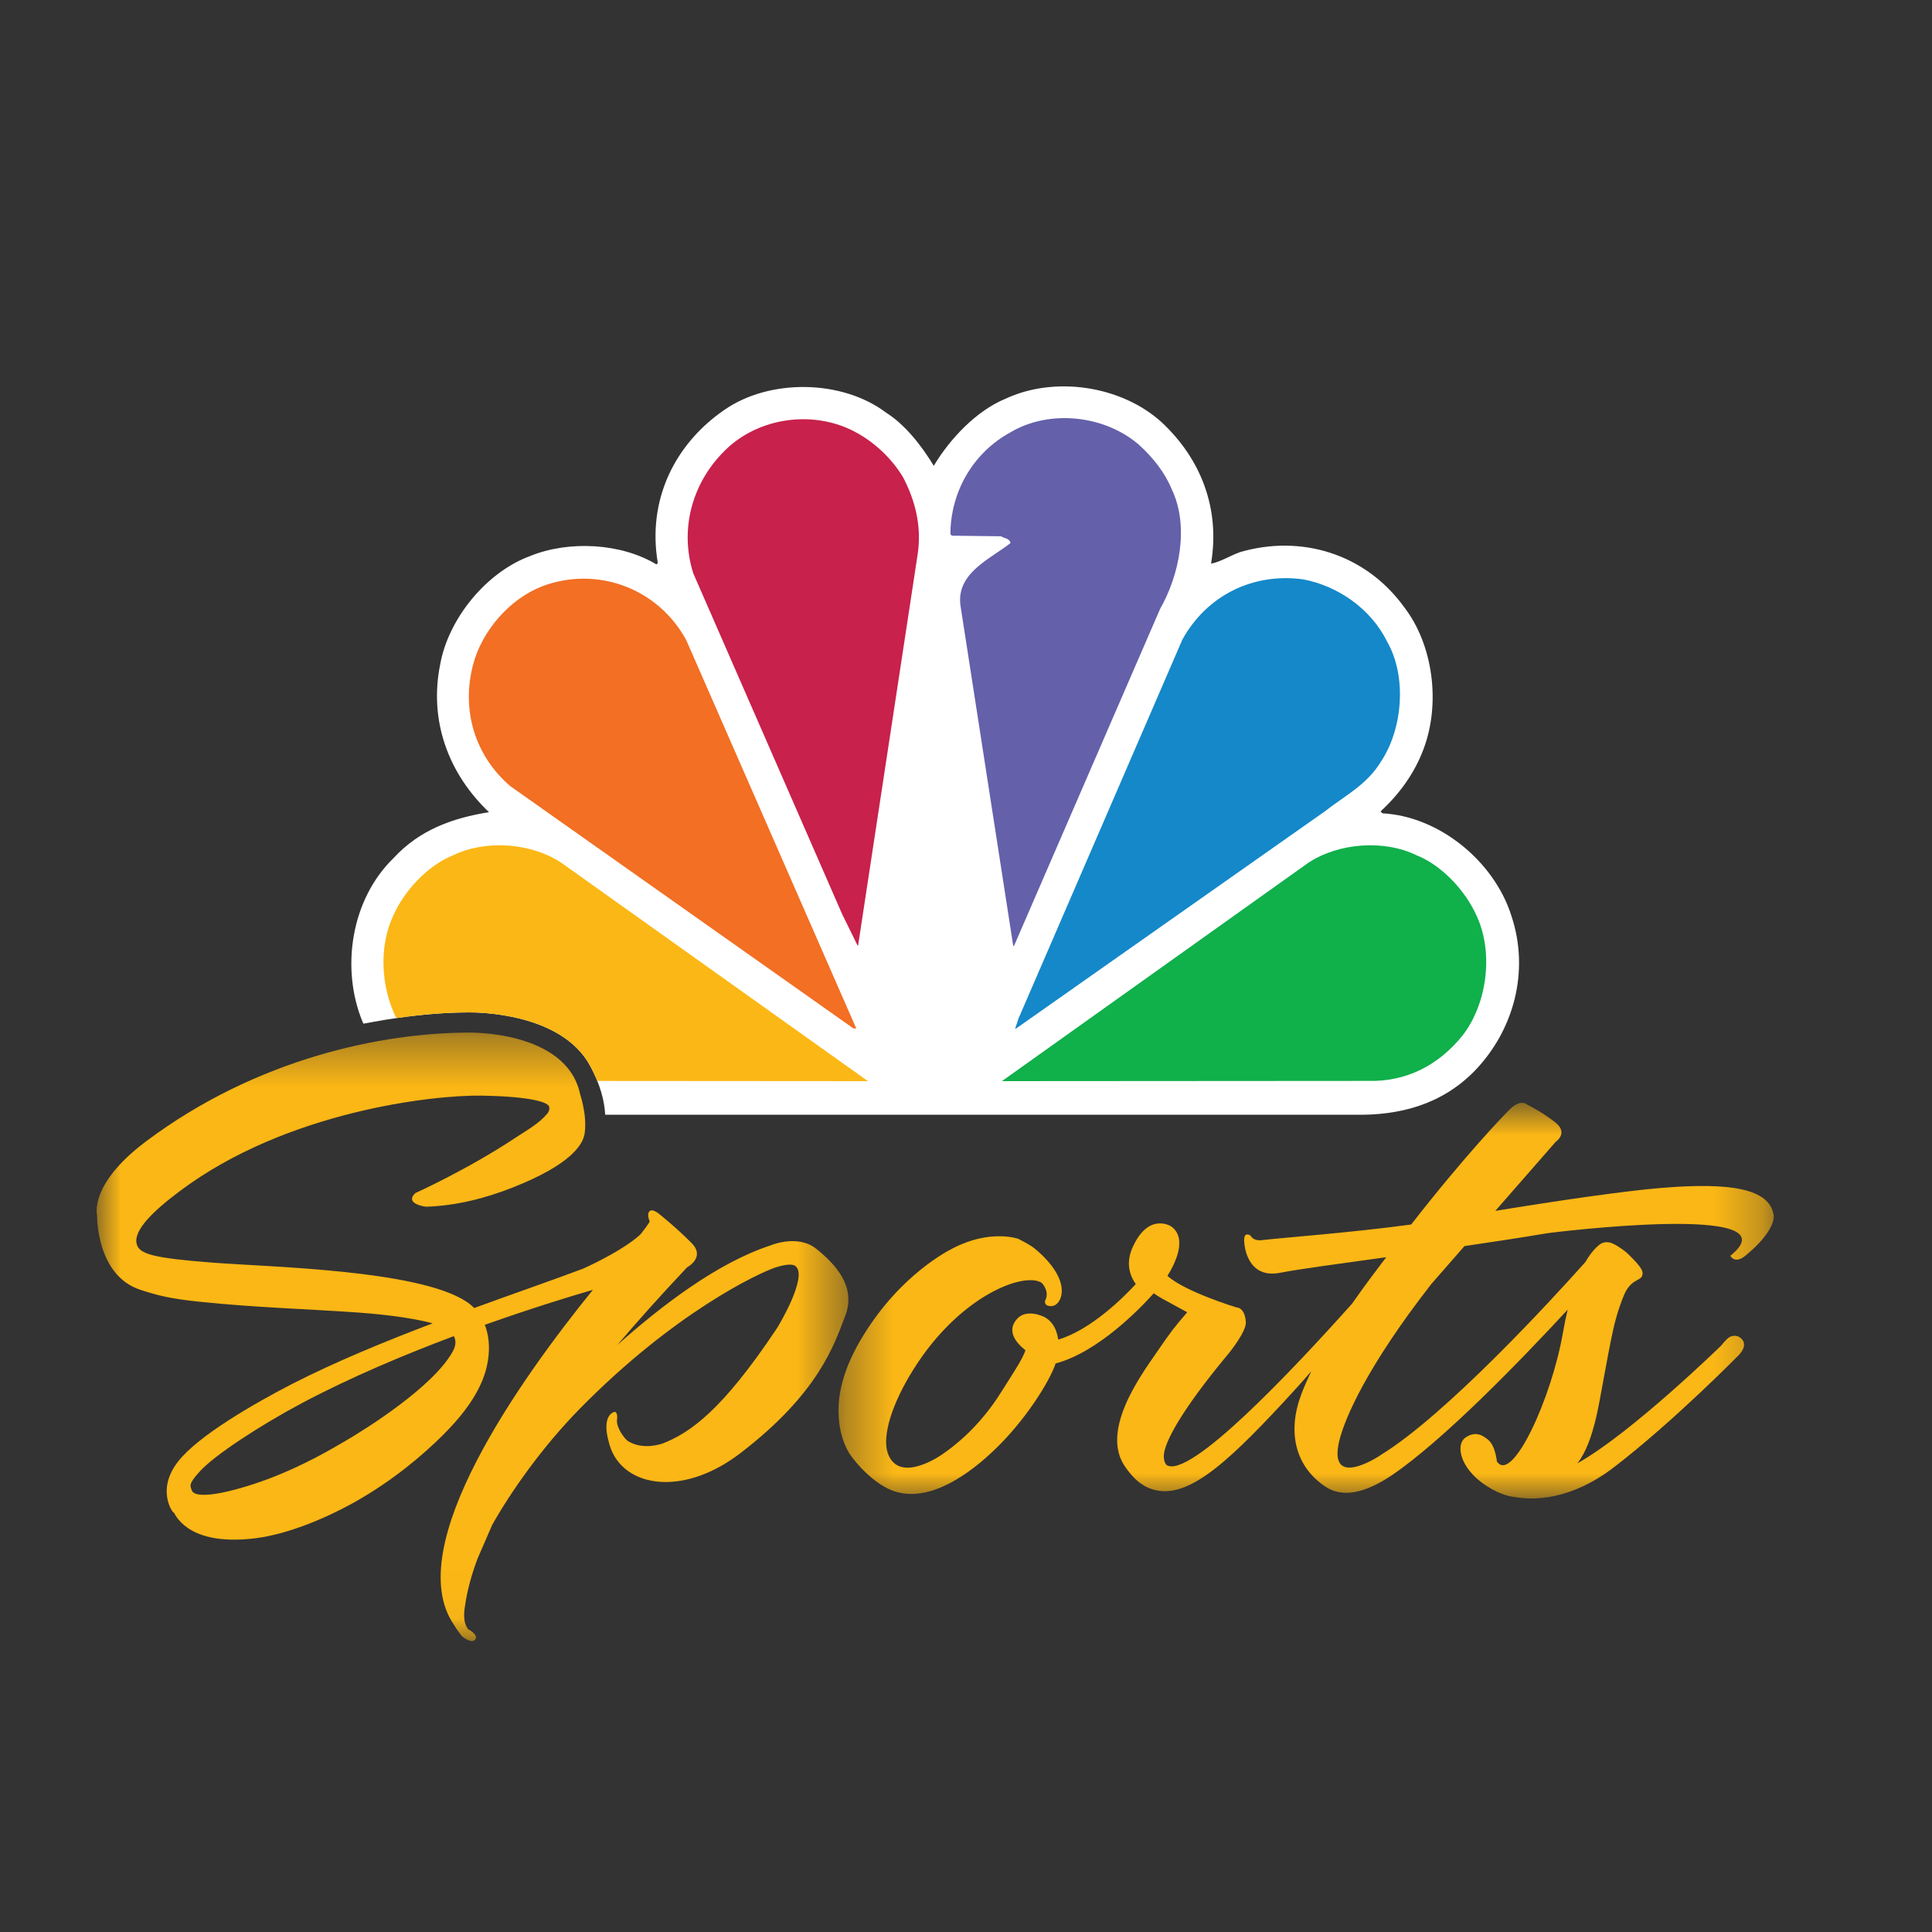 <svg width="40" height="40" viewBox="0 0 40 40" fill="none" xmlns="http://www.w3.org/2000/svg">
<rect x="0" y="0" width="40" height="40" fill="#333333" stroke="none"/>
<g clip-path="url(#clip0_862_12173)">
<path fill-rule="evenodd" clip-rule="evenodd" d="M31.294 18.968C30.938 17.828 29.79 16.899 28.622 16.839L28.582 16.8C28.98 16.435 29.287 16.002 29.468 15.521C29.831 14.575 29.676 13.35 29.067 12.564C28.264 11.459 26.935 11.066 25.684 11.428C25.472 11.501 25.274 11.632 25.073 11.67C25.267 10.518 24.855 9.49 24.047 8.739C23.211 7.983 21.834 7.778 20.812 8.258C20.218 8.503 19.665 9.085 19.333 9.644C19.087 9.239 18.749 8.798 18.341 8.54C17.426 7.854 15.933 7.839 15.002 8.483C13.96 9.197 13.399 10.361 13.619 11.654L13.591 11.686C12.86 11.243 11.779 11.186 10.979 11.511C10.073 11.842 9.285 12.804 9.114 13.753C8.877 14.923 9.285 16.018 10.124 16.815C9.379 16.935 8.69 17.176 8.147 17.767C7.272 18.615 7.046 20.045 7.509 21.162C7.514 21.173 7.52 21.183 7.525 21.194L7.733 21.156C8.422 21.03 9.098 20.962 9.688 20.961C9.878 20.957 11.62 20.966 12.216 22.063C12.425 22.446 12.514 22.785 12.53 23.079H28.028C28.986 23.101 29.845 22.863 30.517 22.186C31.338 21.346 31.675 20.117 31.294 18.968Z" fill="white"/>
<path fill-rule="evenodd" clip-rule="evenodd" d="M24.259 10.128C24.628 10.898 24.415 11.91 24.02 12.604L21.003 19.563L20.979 19.592L19.885 12.534C19.796 11.86 20.507 11.571 20.922 11.243C20.903 11.144 20.793 11.148 20.724 11.103L19.707 11.091L19.677 11.059C19.68 10.185 20.143 9.374 20.922 8.95C21.734 8.467 22.883 8.597 23.589 9.216C23.875 9.478 24.118 9.784 24.259 10.128Z" fill="#6460AA"/>
<path fill-rule="evenodd" clip-rule="evenodd" d="M18.698 9.883C18.942 10.35 19.087 10.883 19 11.47L17.77 19.55C17.774 19.563 17.765 19.572 17.755 19.576L17.437 18.929L14.353 11.869C14.065 10.959 14.333 10.01 14.975 9.361C15.625 8.682 16.701 8.497 17.549 8.867C18.002 9.065 18.429 9.433 18.698 9.883Z" fill="#C8214B"/>
<path fill-rule="evenodd" clip-rule="evenodd" d="M28.72 13.287C29.135 14.011 29.041 15.108 28.582 15.782C28.295 16.254 27.82 16.489 27.427 16.8L21.036 21.295H21.018L21.091 21.078L24.478 13.246C24.985 12.322 25.951 11.853 26.979 11.995C27.681 12.125 28.381 12.593 28.72 13.287Z" fill="#1488C9"/>
<path fill-rule="evenodd" clip-rule="evenodd" d="M14.205 13.246L17.728 21.293H17.67L10.563 16.275C9.839 15.652 9.547 14.715 9.792 13.77C9.975 13.062 10.55 12.399 11.229 12.137C12.347 11.717 13.609 12.163 14.205 13.246Z" fill="#F26F24"/>
<path fill-rule="evenodd" clip-rule="evenodd" d="M30.575 18.968C30.927 19.733 30.788 20.784 30.282 21.437C29.78 22.062 29.107 22.401 28.32 22.379L20.743 22.384L27.09 17.861C27.712 17.452 28.653 17.377 29.329 17.708C29.853 17.916 30.343 18.443 30.575 18.968Z" fill="#10B04B"/>
<path fill-rule="evenodd" clip-rule="evenodd" d="M12.216 22.063C12.276 22.172 12.325 22.278 12.366 22.38L17.97 22.384L11.619 17.861C11.001 17.452 10.058 17.377 9.379 17.709C8.857 17.916 8.365 18.443 8.137 18.968C7.841 19.605 7.888 20.44 8.205 21.079C8.728 21.003 9.233 20.962 9.688 20.961C9.878 20.957 11.62 20.966 12.216 22.063Z" fill="#FBB715"/>
<mask id="mask0_862_12173" style="mask-type:luminance" maskUnits="userSpaceOnUse" x="2" y="21" width="16" height="13">
<path d="M2 21.378H17.565V33.977H2V21.378Z" fill="#FBB715"/>
</mask>
<g mask="url(#mask0_862_12173)">
<path fill-rule="evenodd" clip-rule="evenodd" d="M16.899 25.854C16.506 25.542 15.945 25.788 15.945 25.788C14.866 26.14 13.702 27.024 12.78 27.848C13.202 27.351 13.682 26.814 14.226 26.238C14.226 26.238 14.616 26.033 14.316 25.733C14.018 25.431 13.664 25.147 13.664 25.147C13.664 25.147 13.522 25.019 13.455 25.072C13.387 25.122 13.438 25.262 13.45 25.283C13.462 25.302 13.274 25.54 13.274 25.54C13.274 25.54 13.26 25.553 13.242 25.573C12.929 25.854 12.363 26.134 12.076 26.265C11.459 26.497 10.668 26.771 9.817 27.081C9.768 27.031 9.711 26.984 9.643 26.94C8.626 26.288 5.585 26.233 4.419 26.143C3.158 26.046 2.874 25.963 2.828 25.747C2.766 25.471 3.164 25.076 3.733 24.653C5.938 23.003 8.982 22.667 9.969 22.684C11.052 22.703 11.353 22.831 11.37 22.915C11.388 22.991 11.335 23.052 11.335 23.052C11.162 23.261 10.923 23.39 10.666 23.56C9.673 24.218 8.598 24.702 8.598 24.702C8.362 24.929 8.819 24.984 8.819 24.984C9.447 24.964 10.051 24.809 10.617 24.585C11.789 24.124 12.071 23.711 12.105 23.464C12.163 23.039 11.984 22.592 12.006 22.632C11.707 21.325 9.689 21.379 9.689 21.379C7.943 21.384 5.335 21.895 3.017 23.636C1.831 24.527 2.01 25.166 2.01 25.166C2.01 25.166 1.989 26.404 2.906 26.704C3.277 26.826 3.546 26.891 4.15 26.953C5.324 27.073 6.191 27.091 7.406 27.174C8.122 27.226 8.62 27.308 8.958 27.398C7.965 27.775 6.941 28.196 6.048 28.653C5.269 29.055 4.101 29.725 3.685 30.262C3.185 30.904 3.651 31.415 3.593 31.303C3.667 31.444 3.978 32.017 5.311 31.845C5.96 31.759 6.723 31.443 7.312 31.117C8.153 30.648 8.777 30.1 9.152 29.73C9.91 28.982 10.122 28.407 10.123 27.905C10.123 27.711 10.086 27.553 10.037 27.429C10.948 27.106 11.746 26.858 12.276 26.704C10.791 28.533 8.289 32.032 9.399 33.64C9.399 33.64 9.47 33.764 9.567 33.879C9.567 33.879 9.763 34.045 9.839 33.944C9.913 33.843 9.694 33.733 9.694 33.733C9.63 33.653 9.59 33.525 9.618 33.311C9.647 33.098 9.703 32.762 9.884 32.277L10.19 31.572C10.19 31.574 10.188 31.575 10.188 31.575C10.19 31.574 10.19 31.571 10.192 31.568L10.19 31.572C10.57 30.896 11.22 29.964 12.004 29.166C13.959 27.177 15.702 26.358 16.06 26.24C16.32 26.156 16.436 26.178 16.477 26.219C16.726 26.447 16.104 27.471 16.104 27.471C16.094 27.488 16.084 27.503 16.073 27.519C14.954 29.194 14.296 29.663 13.709 29.89C13.303 30.014 13.057 29.876 12.982 29.823C12.841 29.683 12.76 29.493 12.774 29.4C12.798 29.225 12.723 29.23 12.723 29.23C12.442 29.326 12.599 29.832 12.599 29.832C12.807 30.787 14.1 31.03 15.326 30.088C16.948 28.845 17.269 27.848 17.5 27.243C17.734 26.637 17.293 26.171 16.899 25.854ZM9.37 27.988C8.964 28.714 7.583 29.584 7.121 29.851C6.867 29.998 6.276 30.35 5.551 30.621C4.749 30.918 4.035 31.055 3.97 30.854C3.941 30.768 3.887 30.732 4.149 30.451C4.453 30.122 5.386 29.51 6.247 29.052C7.249 28.52 8.366 28.049 9.397 27.663C9.44 27.745 9.447 27.852 9.37 27.988Z" fill="#FBB715"/>
</g>
<mask id="mask1_862_12173" style="mask-type:luminance" maskUnits="userSpaceOnUse" x="17" y="22" width="20" height="10">
<path d="M17.361 22.834H36.724V31.025H17.361V22.834Z" fill="#FBB715"/>
</mask>
<g mask="url(#mask1_862_12173)">
<path fill-rule="evenodd" clip-rule="evenodd" d="M36.721 25.153C36.632 24.607 35.822 24.477 34.4 24.594C33.651 24.655 32.232 24.861 30.959 25.07L32.209 23.64C32.209 23.64 32.481 23.46 32.203 23.24C31.924 23.019 31.619 22.87 31.619 22.87C31.619 22.87 31.494 22.747 31.275 22.952C31.149 23.073 30.343 23.907 29.217 25.352C27.962 25.523 26.518 25.628 26.144 25.674C26.144 25.674 25.962 25.711 25.891 25.582C25.891 25.582 25.727 25.465 25.764 25.746C25.764 25.746 25.804 26.486 26.5 26.352C26.897 26.275 27.698 26.168 28.7 26.029C28.53 26.255 28.27 26.593 27.994 26.99C26.745 28.387 24.627 30.631 24.152 30.332C24.152 30.332 24.048 30.235 24.122 29.995C24.227 29.64 24.63 28.992 25.438 28.022C25.438 28.022 25.81 27.569 25.794 27.369C25.771 27.062 25.604 27.07 25.604 27.07C25.604 27.07 24.529 26.743 24.171 26.415C24.321 26.174 24.596 25.641 24.247 25.39C24.247 25.39 23.793 25.097 23.464 25.794C23.329 26.071 23.342 26.339 23.515 26.585C23.271 26.852 22.588 27.534 21.91 27.735C21.873 27.493 21.773 27.347 21.622 27.267C21.622 27.267 21.25 27.076 21.049 27.315C20.844 27.555 21.023 27.792 21.231 27.955C21.169 28.143 20.999 28.391 20.759 28.774C20.455 29.266 20.056 29.733 19.511 30.109C19.328 30.237 18.575 30.684 18.376 30.072C18.268 29.738 18.449 29.087 18.914 28.349C19.869 26.823 21.207 26.323 21.569 26.561C21.569 26.561 21.739 26.733 21.64 26.923C21.64 26.923 21.602 27.028 21.737 27.041C21.875 27.054 21.953 26.931 21.976 26.808C22.033 26.485 21.748 26.116 21.422 25.85C21.325 25.772 21.21 25.716 21.083 25.649C21.083 25.649 20.513 25.442 19.737 25.84C19.499 25.959 18.478 26.535 17.737 27.886C17.505 28.315 17.355 28.773 17.361 29.216C17.363 29.509 17.416 29.796 17.568 30.064C17.627 30.166 17.939 30.586 18.356 30.807C19.191 31.244 20.172 30.411 20.551 30.054C21.223 29.425 21.737 28.592 21.855 28.229C22.733 27.996 23.603 27.093 23.887 26.776C23.938 26.811 23.992 26.847 24.052 26.881L24.58 27.169C24.271 27.532 24.269 27.534 23.941 28.009C23.603 28.499 22.765 29.647 23.308 30.386C23.414 30.534 23.557 30.713 23.793 30.811C24.511 31.099 25.321 30.378 26.577 29.027C26.775 28.813 26.968 28.601 27.15 28.389C27.072 28.552 27 28.713 26.941 28.87C26.648 29.652 26.817 30.357 27.433 30.774C27.795 31.023 28.269 30.909 28.811 30.547C29.879 29.823 31.455 28.197 32.457 27.115C32.421 27.263 32.387 27.426 32.356 27.609C32.117 28.965 31.313 30.711 30.996 30.264C30.991 30.328 30.985 29.962 30.814 29.812C30.658 29.68 30.519 29.644 30.343 29.762C30.116 29.916 30.231 30.486 30.93 30.853C31.091 30.936 31.232 30.981 31.364 30.995C31.746 31.063 32.517 31.069 33.424 30.371C34.654 29.425 35.986 28.069 35.986 28.069C35.986 28.069 36.254 27.827 36.001 27.676C36.001 27.676 35.88 27.61 35.763 27.717C35.697 27.778 35.636 27.858 35.636 27.858C35.657 27.839 33.772 29.677 32.658 30.296C32.838 30.068 32.95 29.744 33.044 29.357C33.124 29.033 33.261 28.157 33.402 27.517C33.48 27.169 33.589 26.888 33.627 26.805C33.762 26.492 33.95 26.519 33.992 26.427C34.024 26.363 34.011 26.304 33.931 26.201C33.864 26.116 33.774 26.027 33.7 25.955C33.609 25.872 33.424 25.745 33.326 25.724C33.261 25.711 33.183 25.716 33.112 25.772C33.051 25.821 32.944 25.922 32.822 26.131C32.148 26.887 29.932 29.304 28.579 30.129C28.651 30.084 27.479 30.896 27.726 29.84C27.84 29.359 28.31 28.283 29.633 26.585L30.32 25.799C30.885 25.716 31.472 25.627 32.057 25.529C32.057 25.529 37.222 24.874 35.825 26C35.825 26 35.914 26.178 36.13 26.003C36.58 25.638 36.748 25.32 36.721 25.153Z" fill="#FBB715"/>
</g>
</g>
<defs>
<clipPath id="clip0_862_12173">
<rect width="35" height="26" fill="white" transform="translate(2 8)"/>
</clipPath>
</defs>
</svg>
